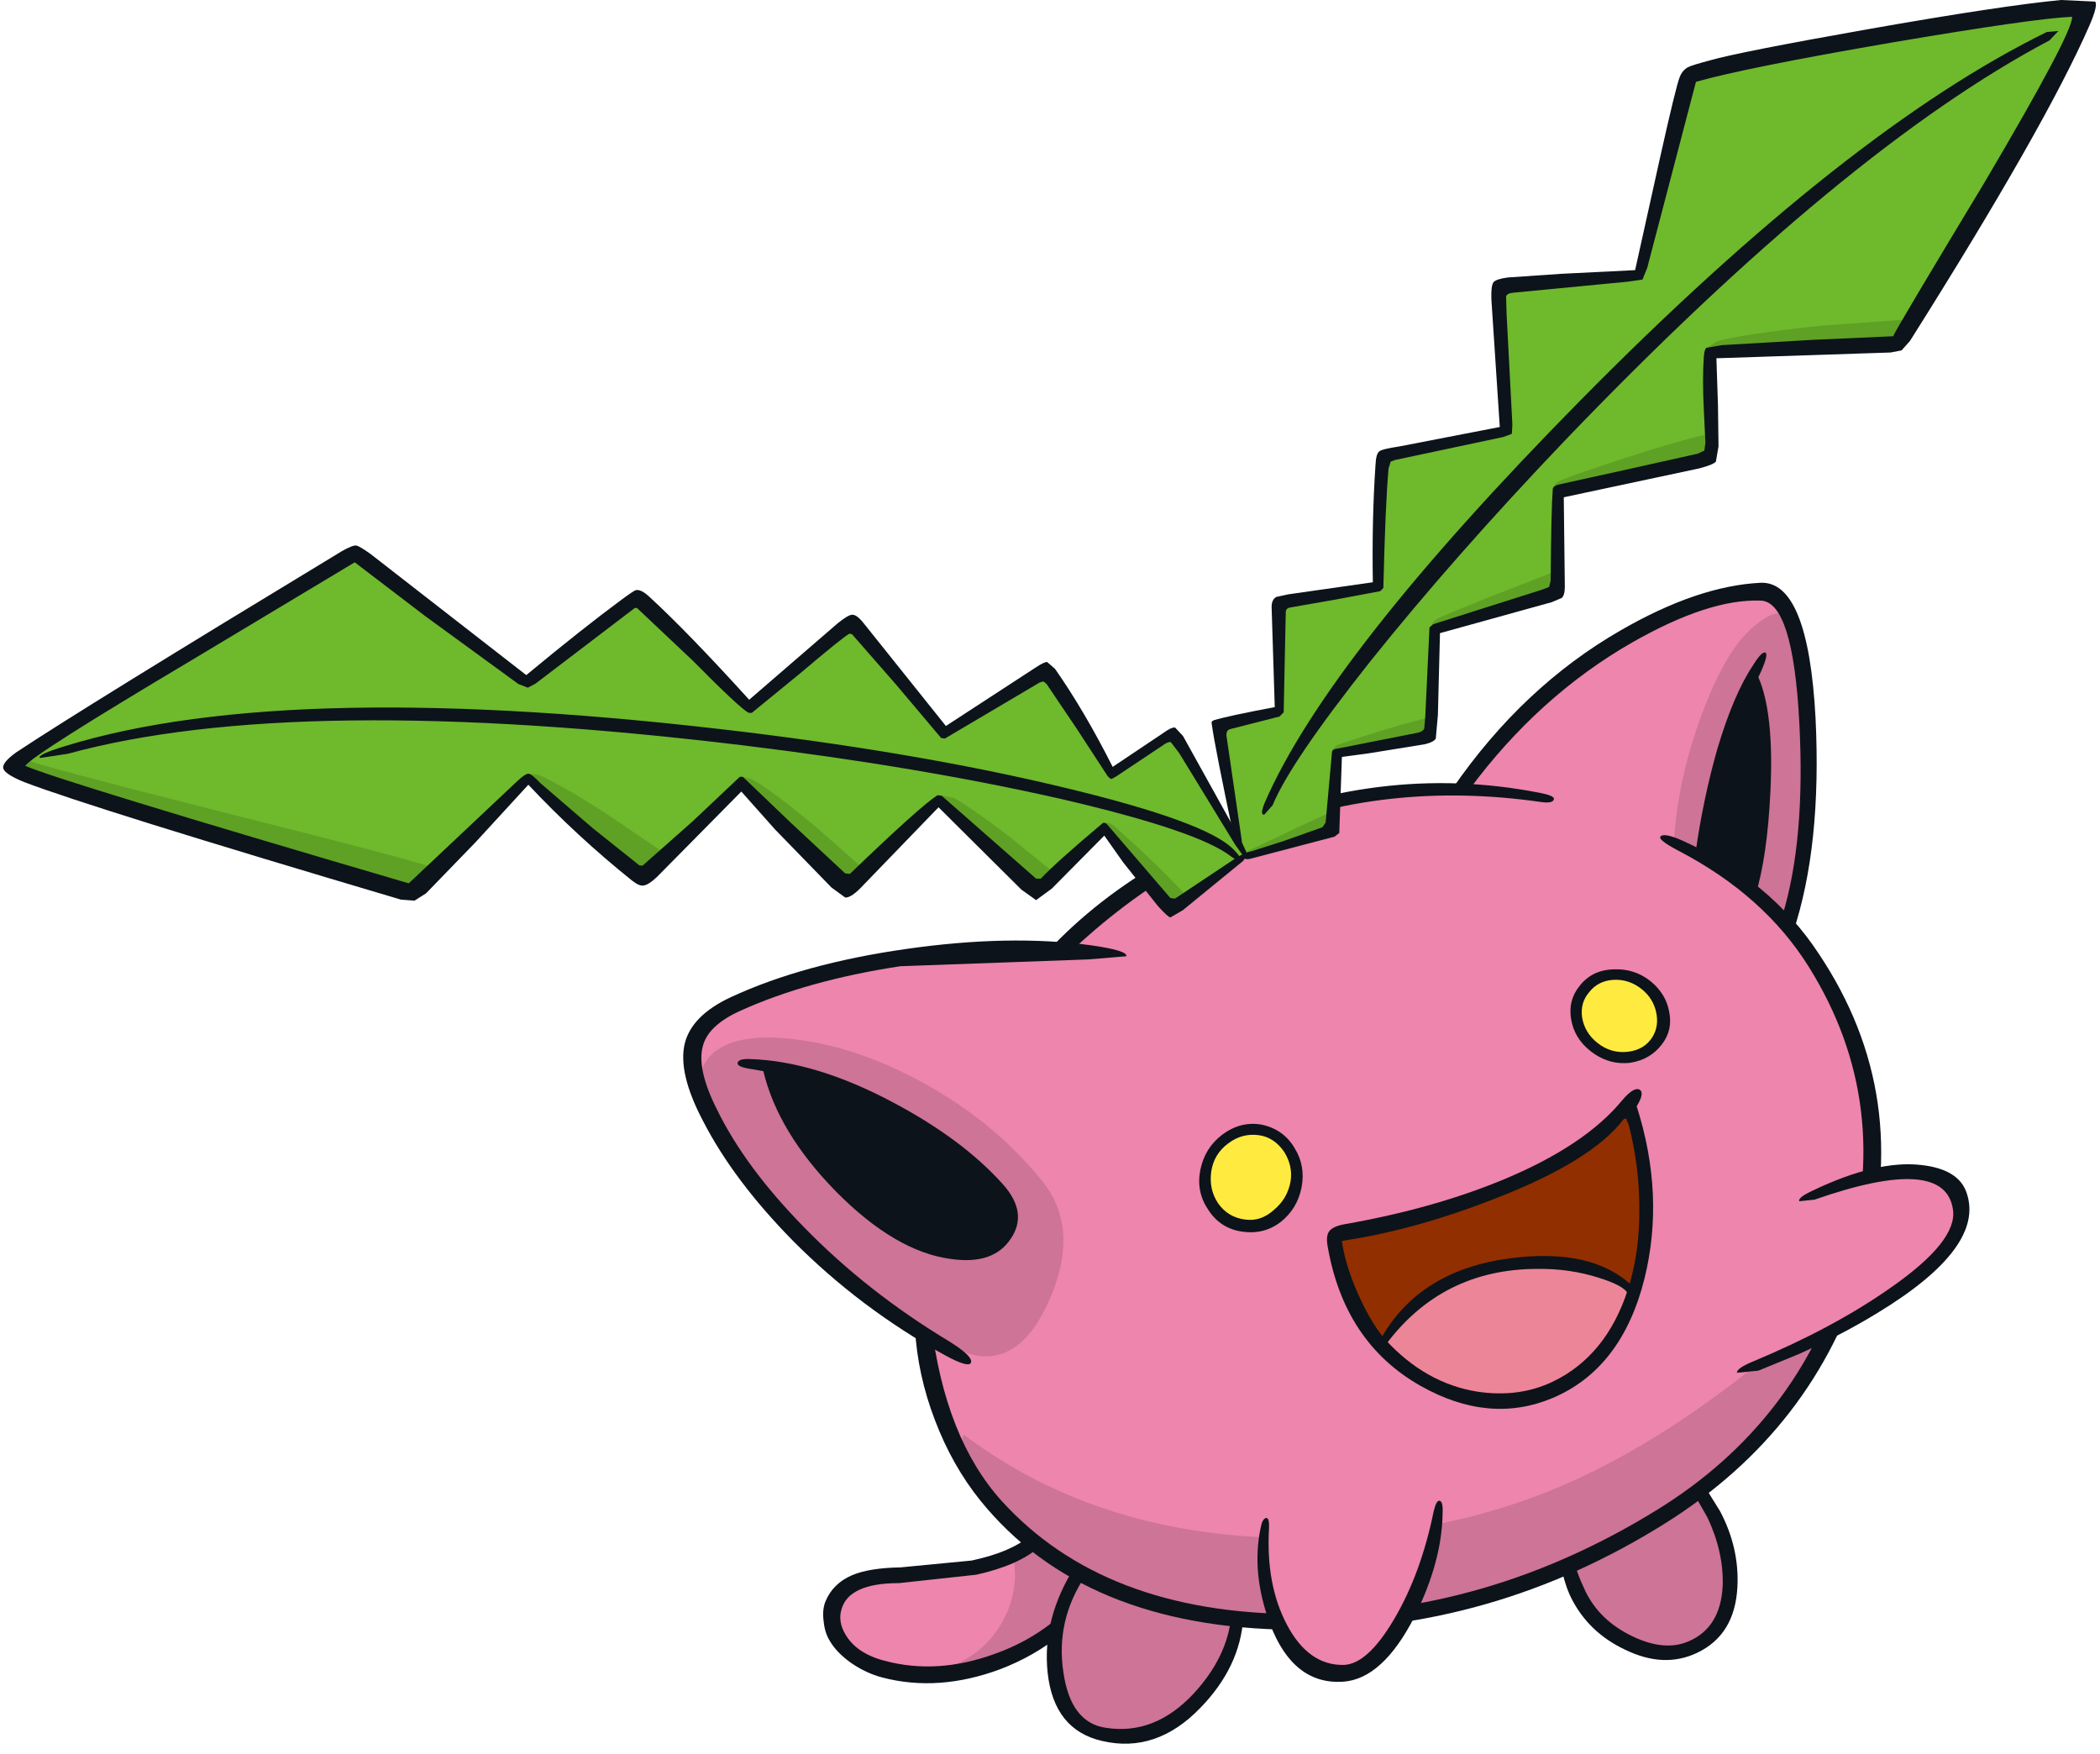 <?xml version='1.0' encoding='utf-8'?>
<svg xmlns="http://www.w3.org/2000/svg" version="1.1" width="200px" height="167px" viewBox="-0.1 0.15 199.85 167.15"><g><path fill="#ed85ad" d="M79.0 156.1 Q77.8 153.65 80.05 151.4 80.75 150.65 83.2 150.45 L89.4 150.15 Q92.8 149.95 95.55 148.7 97.7 147.75 98.55 146.75 102.15 150.25 105.0 150.65 L102.2 153.7 98.65 156.55 Q93.55 160.0 87.65 160.0 80.95 160.0 79.0 156.1"/><path fill="#cd7497" d="M96.4 148.45 L98.6 146.95 Q99.15 147.45 101.4 148.8 L105.05 150.75 Q103.15 153.5 100.3 155.7 98.5 157.1 95.95 158.15 92.55 159.5 89.55 159.3 94.0 157.85 95.75 153.8 96.4 152.3 96.5 150.45 L96.4 148.45"/><path fill="#0d131a" d="M79.95 153.55 Q79.6 154.7 80.3 155.9 81.35 157.75 84.05 158.45 89.05 159.8 94.55 157.8 100.6 155.65 104.15 150.3 L104.9 150.45 Q105.5 150.85 105.3 151.05 101.5 156.8 95.1 159.25 89.2 161.45 83.85 160.05 82.3 159.65 80.85 158.65 79.45 157.65 78.8 156.5 78.35 155.75 78.25 154.7 78.1 153.65 78.4 152.85 79.1 151.1 80.95 150.3 82.6 149.6 85.6 149.55 L92.35 148.9 Q96.1 148.1 97.9 146.55 98.1 146.35 98.55 146.9 99.0 147.4 98.8 147.6 96.85 149.35 92.8 150.25 L85.45 151.05 Q80.65 151.05 79.95 153.55"/><path fill="#ed85ad" d="M173.65 92.95 Q175.5 96.3 176.3 99.0 180.85 114.8 173.25 128.6 166.65 140.7 153.55 147.05 137.05 155.15 121.0 154.65 103.15 154.05 93.8 142.6 86.65 133.8 87.85 120.3 88.8 109.8 94.2 99.3 100.25 87.6 116.0 80.45 129.6 74.3 139.3 75.35 L140.35 73.6 Q145.3 66.2 155.55 60.35 165.4 54.75 168.65 56.55 171.8 58.25 172.05 71.2 172.35 83.7 170.15 88.0 171.8 89.65 173.65 92.95"/><path fill="#cd7497" d="M170.25 88.4 Q163.6 82.4 159.3 80.45 159.65 74.5 161.9 68.4 164.15 62.3 166.7 60.05 168.7 58.3 169.55 58.7 170.25 59.05 171.05 61.55 172.1 64.8 171.95 73.9 171.75 83.6 170.25 88.4"/><path fill="#cd7497" d="M102.85 149.95 Q106.3 151.9 109.35 152.5 L117.5 154.3 Q117.0 159.05 113.05 162.85 108.65 167.1 103.9 165.4 100.05 164.0 100.15 158.15 100.25 152.7 102.85 149.95"/><path fill="#cd7497" d="M161.2 157.45 Q157.6 158.85 153.8 156.35 149.85 153.8 149.1 149.15 156.25 146.15 161.5 142.1 164.6 145.25 164.7 150.55 164.8 156.05 161.2 157.45"/><path fill="#0d131a" d="M166.7 85.25 L161.8 81.9 Q162.4 77.25 163.6 72.4 165.1 66.6 166.45 65.15 168.75 67.6 167.9 76.8 167.5 81.35 166.7 85.25"/><path fill="#cd7497" d="M167.1 130.3 L169.8 129.2 Q172.55 128.1 174.35 127.0 167.55 139.5 155.2 146.35 145.6 151.7 131.95 153.95 113.35 157.05 100.45 148.35 95.9 145.25 93.25 141.5 91.0 138.2 91.6 136.9 106.55 148.15 128.5 146.55 138.95 145.8 148.1 142.0 157.4 138.1 167.1 130.3"/><path fill="#0d131a" d="M117.1 154.25 Q117.1 153.9 117.7 153.95 118.3 154.0 118.25 154.35 117.95 159.05 114.15 162.95 109.95 167.3 104.8 166.1 100.2 165.05 99.6 159.6 99.05 154.4 102.25 149.4 103.1 149.8 103.2 150.35 100.35 154.6 101.1 159.55 101.8 164.4 105.2 164.85 109.8 165.55 113.5 161.6 116.7 158.15 117.1 154.25"/><path fill="#0d131a" d="M162.15 141.7 L163.7 144.2 Q165.55 147.7 165.35 151.45 165.1 156.0 161.5 157.7 158.35 159.2 154.65 157.4 151.15 155.75 149.5 152.45 148.9 151.25 148.5 149.25 148.45 149.0 149.1 148.75 L149.75 148.65 Q149.9 149.8 150.85 151.8 152.2 154.6 155.3 156.1 158.4 157.6 160.7 156.6 163.75 155.3 163.95 151.3 164.05 148.1 162.5 144.8 L161.5 143.05 Q161.1 142.45 161.2 142.3 161.8 141.4 162.15 141.7"/><path fill="#0d131a" d="M167.6 57.4 Q162.65 57.2 155.3 61.4 146.4 66.5 139.8 75.4 L138.9 75.5 138.2 75.3 Q144.9 65.6 154.2 60.25 161.55 56.0 167.55 55.7 172.1 55.5 172.8 68.6 173.4 80.8 170.65 89.05 170.6 89.2 170.1 88.4 169.6 87.6 169.65 87.4 171.85 80.15 171.25 69.0 170.65 57.55 167.6 57.4"/><path fill="#0d131a" d="M168.0 62.35 Q168.4 62.5 167.35 64.7 168.85 68.15 168.5 75.55 168.2 81.85 167.05 85.55 L166.1 84.7 Q167.2 80.35 167.45 74.15 167.7 67.45 166.5 66.15 165.15 69.05 164.05 73.7 162.95 78.0 162.45 82.25 L161.35 81.5 Q162.1 76.2 163.45 71.5 165.0 66.3 166.85 63.55 167.65 62.25 168.0 62.35"/><path fill="#0d131a" d="M118.85 79.7 Q105.6 85.1 95.2 98.05 L94.15 98.85 Q93.7 98.85 94.35 97.8 101.5 85.9 116.05 79.45 131.15 72.75 146.4 75.7 148.0 76.0 147.85 76.35 147.75 76.75 146.65 76.6 131.75 74.45 118.85 79.7"/><path fill="#0d131a" d="M177.4 120.9 Q172.75 136.35 158.55 145.3 142.0 155.7 122.95 155.5 103.0 155.3 93.2 143.2 90.5 139.85 88.85 135.5 87.2 131.2 86.95 126.75 86.85 125.0 87.6 124.85 88.3 124.7 88.5 126.25 89.8 137.2 95.2 143.2 104.95 153.95 123.4 154.0 141.5 154.1 157.8 144.0 171.1 135.75 175.65 120.9 180.35 105.4 172.15 92.3 167.9 85.5 159.75 81.25 157.65 80.15 158.05 79.85 158.45 79.55 160.05 80.25 168.5 84.05 173.1 91.05 182.2 104.65 177.4 120.9"/><path fill="#0d131a" d="M149.5 97.3 Q149.2 95.55 150.25 94.2 151.45 92.6 153.55 92.55 155.55 92.45 157.1 93.7 158.55 94.9 158.85 96.6 159.2 98.35 158.15 99.7 157.05 101.15 155.15 101.45 153.05 101.7 151.3 100.3 149.8 99.1 149.5 97.3"/><path fill="#0d131a" d="M123.15 109.6 Q124.2 111.3 123.8 113.35 123.4 115.35 121.85 116.6 120.25 117.85 118.15 117.55 116.05 117.25 114.9 115.45 113.75 113.75 114.15 111.7 114.55 109.6 116.25 108.3 118.0 107.0 120.0 107.35 122.1 107.8 123.15 109.6"/><path fill="#0d131a" d="M155.75 105.6 Q158.45 114.05 156.5 122.0 154.35 130.6 147.75 133.4 141.7 135.95 135.15 132.25 127.9 128.15 126.3 119.0 126.1 117.95 126.45 117.5 126.8 117.05 127.85 116.85 136.45 115.35 143.25 112.5 150.85 109.3 154.35 105.05 155.45 103.75 156.0 104.0 156.55 104.3 155.75 105.6"/><path fill="#6fb92c" d="M111.7 70.15 L118.45 81.65 114.3 84.85 111.35 86.8 105.05 79.1 101.9 82.1 Q98.8 85.1 98.5 85.1 97.9 85.1 89.15 76.55 L84.8 80.75 80.2 84.9 75.25 79.85 70.4 74.9 60.85 83.65 50.05 74.45 38.9 85.35 20.25 79.85 Q1.55 74.15 1.4 73.25 1.3 72.35 17.45 62.45 L33.65 52.75 49.9 65.25 60.35 57.0 Q60.65 56.75 65.8 62.05 L71.2 67.4 76.15 63.45 80.95 59.6 Q81.45 59.65 85.6 64.8 L89.65 70.0 99.35 63.8 Q105.4 73.9 105.75 74.0 111.5 70.1 111.7 70.15"/><path fill="#6fb92c" d="M162.85 43.8 L148.25 47.15 148.2 56.7 136.4 60.2 135.9 70.35 127.2 71.95 126.85 79.3 119.4 81.55 Q119.15 81.75 118.85 81.75 118.2 81.75 117.8 80.8 117.35 79.6 116.6 74.35 L115.95 69.35 121.6 68.05 121.6 57.7 131.05 56.2 131.5 43.7 143.4 41.2 142.6 27.6 155.9 26.45 160.95 7.1 179.25 3.6 Q197.65 0.25 198.45 0.85 199.25 1.5 190.0 17.3 L180.6 33.0 162.65 33.8 162.85 43.8"/><path fill="#5fa124" d="M0.8 73.4 L1.45 72.95 2.05 72.5 Q2.5 72.9 21.9 77.8 41.2 82.65 41.5 83.05 L39.9 84.45 38.6 85.45 19.75 79.55 Q1.85 74.1 0.8 73.4"/><path fill="#5fa124" d="M112.95 85.7 L112.3 86.55 Q111.5 87.2 111.15 86.75 L107.4 82.15 106.25 80.5 105.15 79.3 Q104.9 79.15 104.6 79.45 L104.15 79.95 Q104.9 78.7 105.2 78.6 105.5 78.5 106.2 79.1 110.9 83.35 112.95 85.7"/><path fill="#5fa124" d="M89.25 76.85 Q88.55 76.0 89.35 75.95 L90.65 76.2 Q92.3 77.1 96.15 80.05 L100.4 83.5 98.25 85.2 93.75 81.05 Q89.85 77.55 89.25 76.85"/><path fill="#5fa124" d="M127.2 71.95 Q126.75 72.05 126.8 71.65 126.85 71.3 127.4 71.1 132.25 69.45 136.1 68.5 136.25 69.65 135.9 70.3 L127.2 71.95"/><path fill="#5fa124" d="M118.6 81.3 L122.95 79.25 Q125.55 78.0 126.9 77.45 126.9 78.95 126.55 79.4 L119.5 81.5 118.55 81.6 Q118.1 81.55 118.6 81.3"/><path fill="#5fa124" d="M136.7 60.15 Q136.25 60.3 136.2 59.9 136.15 59.5 136.8 59.1 137.35 58.8 141.75 57.05 L148.15 54.55 Q148.5 54.45 148.5 55.55 148.5 56.7 148.05 56.85 L142.85 58.45 136.7 60.15"/><path fill="#5fa124" d="M162.2 44.15 L148.25 46.75 Q147.8 46.85 147.9 46.5 148.0 46.1 148.6 45.9 149.65 45.45 154.5 43.85 160.2 42.0 162.8 41.5 163.4 41.35 163.15 42.65 162.85 43.95 162.2 44.15"/><path fill="#5fa124" d="M162.5 33.85 Q162.05 33.85 162.4 33.35 L163.35 32.7 Q165.8 32.0 173.3 31.2 L181.6 30.6 Q182.25 30.7 181.65 31.8 181.1 32.9 180.4 32.9 L172.05 33.4 162.5 33.85"/><path fill="#5fa124" d="M70.6 75.1 Q69.9 74.25 70.35 74.15 L71.35 74.4 Q73.15 75.35 77.55 79.0 L82.2 83.1 Q80.6 85.4 80.1 84.8 L75.35 79.95 70.6 75.1"/><path fill="#5fa124" d="M50.45 74.7 Q49.8 74.05 50.15 73.9 L51.05 74.0 Q53.3 74.95 58.2 78.15 L63.25 81.6 Q61.35 84.0 60.75 83.55 L55.6 79.35 Q51.65 75.95 50.45 74.7"/><path fill="#0d131a" d="M117.3 81.1 Q118.15 81.95 117.9 82.1 117.7 82.25 117.1 81.8 114.0 79.35 100.85 76.3 87.4 73.25 70.6 71.2 27.95 66.05 6.2 72.0 L3.55 72.4 Q3.2 72.1 6.0 71.25 27.5 64.65 70.95 69.95 88.1 72.05 101.5 75.3 114.75 78.5 117.3 81.1"/><path fill="#ed85ad" d="M171.95 114.3 Q174.35 112.9 179.1 112.0 185.5 110.7 186.55 113.7 188.3 118.7 178.75 124.75 171.5 129.35 166.9 130.35 L171.95 114.3"/><path fill="#ed85ad" d="M129.0 142.25 Q136.8 141.6 136.8 143.65 136.8 147.4 134.5 152.7 131.5 159.65 127.05 159.7 123.15 159.75 121.05 153.05 119.15 146.85 120.45 144.5 121.3 142.85 129.0 142.25"/><path fill="#0d131a" d="M187.2 113.85 Q189.0 119.05 178.7 125.3 175.45 127.3 171.25 129.2 L167.35 130.8 165.3 131.0 Q165.3 130.55 166.9 129.9 174.55 126.7 179.95 122.9 186.35 118.45 185.9 115.45 185.15 110.15 172.7 114.5 L171.25 114.65 Q171.1 114.3 172.5 113.65 178.65 110.7 182.9 111.2 186.45 111.6 187.2 113.85"/><path fill="#0d131a" d="M136.4 144.2 Q136.65 143.15 136.95 143.2 137.3 143.25 137.25 144.35 137.2 148.95 134.6 154.2 131.55 160.2 127.75 160.45 123.0 160.75 120.8 154.95 119.0 150.1 119.9 145.8 120.05 144.95 120.4 144.85 120.75 144.75 120.7 145.85 120.4 151.2 122.4 155.0 124.45 158.9 127.8 158.85 130.1 158.8 132.65 154.45 135.2 150.1 136.4 144.2"/><path fill="#0d131a" d="M194.85 3.2 L195.95 3.1 195.1 4.0 Q175.6 14.3 148.85 42.2 138.35 53.2 130.35 63.2 122.7 72.85 121.05 76.9 L120.25 77.8 Q119.8 77.85 120.3 76.65 126.35 62.7 150.4 38.3 175.85 12.5 194.85 3.2"/><path fill="#922f00" d="M154.8 122.95 Q154.15 122.0 151.5 121.3 L145.3 120.75 Q136.3 121.25 131.8 127.85 130.6 126.5 129.4 123.95 128.1 121.15 127.7 118.8 L127.65 118.45 127.85 118.4 Q134.8 117.35 142.5 114.3 151.45 110.8 154.45 106.9 154.65 106.7 154.75 106.8 L155.0 107.4 Q156.0 111.3 156.0 115.3 156.05 119.55 154.9 123.1 L154.8 122.95"/><path fill="#ed8599" d="M147.75 131.85 Q144.5 133.4 140.55 132.8 135.6 132.0 131.8 127.85 136.3 121.25 145.3 120.75 L151.5 121.3 Q154.15 122.0 154.8 122.95 L154.9 123.1 Q152.85 129.4 147.75 131.85"/><path fill="#0d131a" d="M143.6 120.1 Q151.5 119.05 155.35 122.75 155.85 123.25 155.55 123.65 155.2 124.0 154.9 123.45 154.55 122.7 152.15 121.95 149.35 121.05 146.2 121.1 137.2 121.15 131.85 128.3 L131.45 128.25 Q131.25 127.95 131.4 127.7 135.05 121.25 143.6 120.1"/><path fill="#ffeb3f" d="M150.55 97.15 Q150.35 95.75 151.2 94.75 152.05 93.65 153.5 93.55 155.0 93.45 156.25 94.45 157.3 95.3 157.6 96.6 157.9 97.95 157.25 99.0 156.5 100.2 154.95 100.4 153.3 100.6 152.0 99.55 150.8 98.6 150.55 97.15"/><path fill="#ffeb3f" d="M122.15 109.95 Q123.0 111.3 122.75 112.8 122.45 114.4 121.2 115.45 119.95 116.6 118.45 116.4 116.8 116.2 115.85 114.85 114.95 113.5 115.2 111.8 115.45 110.15 116.8 109.15 118.1 108.15 119.7 108.35 121.2 108.55 122.15 109.95"/><path fill="#0d131a" d="M196.2 0.15 L199.45 0.3 Q199.75 0.65 198.9 2.6 194.7 12.2 181.8 32.65 L181.0 33.55 179.95 33.75 163.35 34.3 163.5 38.85 163.55 42.7 163.3 44.15 Q163.05 44.45 161.7 44.8 L148.8 47.55 148.9 56.05 Q148.9 56.9 148.6 57.15 L147.65 57.55 137.0 60.5 136.8 68.3 136.6 70.55 Q136.4 70.9 135.5 71.1 L130.25 71.95 127.65 72.3 127.4 79.55 126.95 79.9 118.95 82.0 Q118.3 82.15 118.25 81.8 118.2 81.45 119.0 81.3 L122.0 80.35 125.8 79.0 126.1 78.55 126.7 71.9 Q126.7 71.6 127.0 71.55 L134.85 70.0 Q135.35 69.9 135.5 69.6 L135.6 68.4 136.0 59.95 136.35 59.65 146.75 56.35 147.4 56.1 147.55 55.5 Q147.6 48.65 147.75 46.8 147.75 46.5 148.25 46.35 L155.05 44.85 161.55 43.4 162.2 43.1 162.3 42.35 162.15 39.2 Q162.0 36.3 162.15 34.15 162.2 33.45 162.4 33.3 L163.85 33.05 172.4 32.55 180.2 32.2 Q180.3 31.8 188.9 17.55 197.4 3.15 197.25 1.75 193.65 1.9 180.1 4.2 166.15 6.6 161.4 7.95 L156.75 25.7 156.3 26.8 154.9 27.0 144.0 28.05 Q143.4 28.1 143.3 28.4 L143.35 30.1 143.9 40.6 143.85 41.5 143.05 41.8 132.7 44.0 132.3 44.15 132.1 44.8 Q131.8 48.0 131.6 56.2 L131.3 56.5 127.05 57.3 122.75 58.05 Q122.35 58.1 122.3 58.45 L122.2 63.2 122.1 68.05 121.7 68.45 117.0 69.65 Q116.6 69.75 116.65 70.3 L118.1 80.25 Q118.15 80.7 117.85 80.8 117.55 80.85 117.45 80.4 115.5 71.15 115.25 69.2 115.15 68.9 115.45 68.8 116.75 68.4 121.25 67.55 L120.95 58.0 Q120.95 57.3 121.4 57.05 L122.55 56.8 130.6 55.65 Q130.5 49.7 130.85 44.5 130.9 43.35 131.25 43.15 131.5 42.95 133.15 42.7 L142.7 40.85 141.9 28.7 Q141.85 27.4 142.1 27.05 142.35 26.75 143.45 26.6 L148.55 26.25 155.6 25.9 157.95 15.3 Q159.5 8.35 159.85 7.5 160.1 6.85 160.65 6.55 161.05 6.35 162.75 5.9 165.55 5.1 177.7 2.95 190.45 0.7 196.2 0.15"/><path fill="#0d131a" d="M111.75 69.5 L112.5 70.3 118.05 80.3 118.65 81.6 118.25 82.2 112.5 86.9 111.3 87.6 Q111.05 87.55 110.1 86.5 L106.8 82.35 105.0 79.8 100.0 84.85 98.5 85.95 97.1 84.95 89.2 77.1 82.05 84.5 Q80.9 85.75 80.3 85.7 L79.0 84.75 73.65 79.25 70.4 75.6 62.35 83.75 Q61.55 84.5 61.1 84.55 60.7 84.65 60.0 84.1 54.7 79.85 50.1 74.95 L45.05 80.45 40.35 85.3 39.25 86.0 37.95 85.9 Q8.6 77.2 2.05 74.7 0.2 73.95 0.05 73.4 -0.1 72.85 1.3 71.85 7.7 67.6 32.3 52.7 33.35 52.1 33.7 52.15 34.0 52.2 35.05 52.95 L49.9 64.5 Q55.4 59.95 59.0 57.3 60.15 56.45 60.35 56.4 60.85 56.3 61.65 57.05 65.3 60.4 71.15 66.85 L79.6 59.55 Q80.6 58.75 80.95 58.75 81.4 58.7 82.1 59.6 L89.9 69.35 98.5 63.75 Q99.25 63.25 99.55 63.25 L100.3 63.9 Q103.1 67.9 105.8 73.25 L110.65 70.0 Q111.4 69.45 111.75 69.5 M112.15 71.95 L111.35 70.9 Q111.1 70.8 110.5 71.25 L106.15 74.15 105.7 74.4 Q105.55 74.4 105.3 74.1 L102.4 69.65 99.5 65.35 99.2 65.1 98.85 65.2 89.8 70.55 89.45 70.5 85.15 65.4 80.95 60.6 80.7 60.55 Q80.0 60.95 76.05 64.3 L71.4 68.1 71.1 68.1 Q70.25 67.65 65.75 63.1 L60.45 58.1 60.25 58.1 50.8 65.3 50.05 65.7 49.15 65.35 40.3 58.9 33.55 53.75 18.05 63.05 Q2.75 72.15 2.15 73.15 5.15 74.5 38.7 84.35 L49.05 74.6 Q49.8 73.9 50.1 73.9 50.4 73.9 51.25 74.8 L56.25 79.1 60.7 82.65 61.0 82.65 65.75 78.45 70.25 74.2 70.55 74.2 75.2 78.65 80.3 83.4 80.75 83.45 Q87.45 77.0 89.1 75.95 L89.5 76.0 98.5 83.9 98.95 83.9 Q100.35 82.4 104.8 78.65 104.95 78.5 105.2 78.65 L111.3 85.75 111.75 85.8 117.75 81.8 118.15 81.6 117.5 80.7 112.15 71.95"/><path fill="#ed85ad" d="M109.15 91.6 Q110.5 91.85 109.35 97.8 108.3 103.55 105.7 110.9 99.1 129.7 94.1 129.85 83.15 126.85 72.9 114.25 68.85 109.3 66.8 104.9 64.7 100.5 65.65 99.05 68.7 94.2 83.45 91.8 97.9 89.5 109.15 91.6"/><path fill="#cd7497" d="M76.55 118.7 Q71.85 113.8 68.0 107.45 65.15 102.8 67.7 100.55 70.05 98.5 75.75 99.25 81.6 100.0 87.7 103.35 94.55 107.1 99.1 112.75 102.75 117.3 99.75 124.1 96.7 130.95 91.55 129.0 83.65 126.1 76.55 118.7"/><path fill="#0d131a" d="M86.15 90.6 Q95.95 89.2 103.7 90.25 107.25 90.75 107.1 91.3 L103.5 91.6 85.55 92.25 Q76.7 93.6 70.3 96.5 67.3 97.85 66.75 99.8 66.1 102.0 68.1 105.95 70.8 111.45 76.4 117.15 82.4 123.3 90.2 128.0 92.45 129.4 92.3 130.0 92.15 130.6 89.85 129.35 81.75 124.9 75.3 118.4 69.65 112.65 66.75 107.0 64.35 102.45 65.0 99.65 65.65 96.95 69.4 95.2 76.3 92.0 86.15 90.6"/><path fill="#0d131a" d="M72.9 101.75 Q77.75 102.25 83.5 105.1 89.3 108.0 93.9 112.3 96.15 114.4 96.15 116.35 96.15 118.15 94.4 119.1 90.0 121.35 83.9 116.75 80.7 114.45 78.1 111.45 74.15 106.8 72.9 101.75"/><path fill="#0d131a" d="M73.55 102.45 Q75.3 108.3 80.55 113.25 85.55 118.05 90.25 119.0 93.05 119.6 94.7 117.8 96.55 115.85 93.65 113.15 89.6 109.35 84.5 106.55 79.05 103.6 73.55 102.45 M72.5 102.25 L71.35 102.05 Q69.95 101.85 70.05 101.45 70.15 101.05 71.25 101.1 77.5 101.3 84.9 105.25 91.5 108.75 95.35 113.05 97.75 115.75 96.1 118.2 94.45 120.75 90.35 120.15 85.1 119.45 79.45 113.75 73.9 108.1 72.5 102.25"/></g></svg>